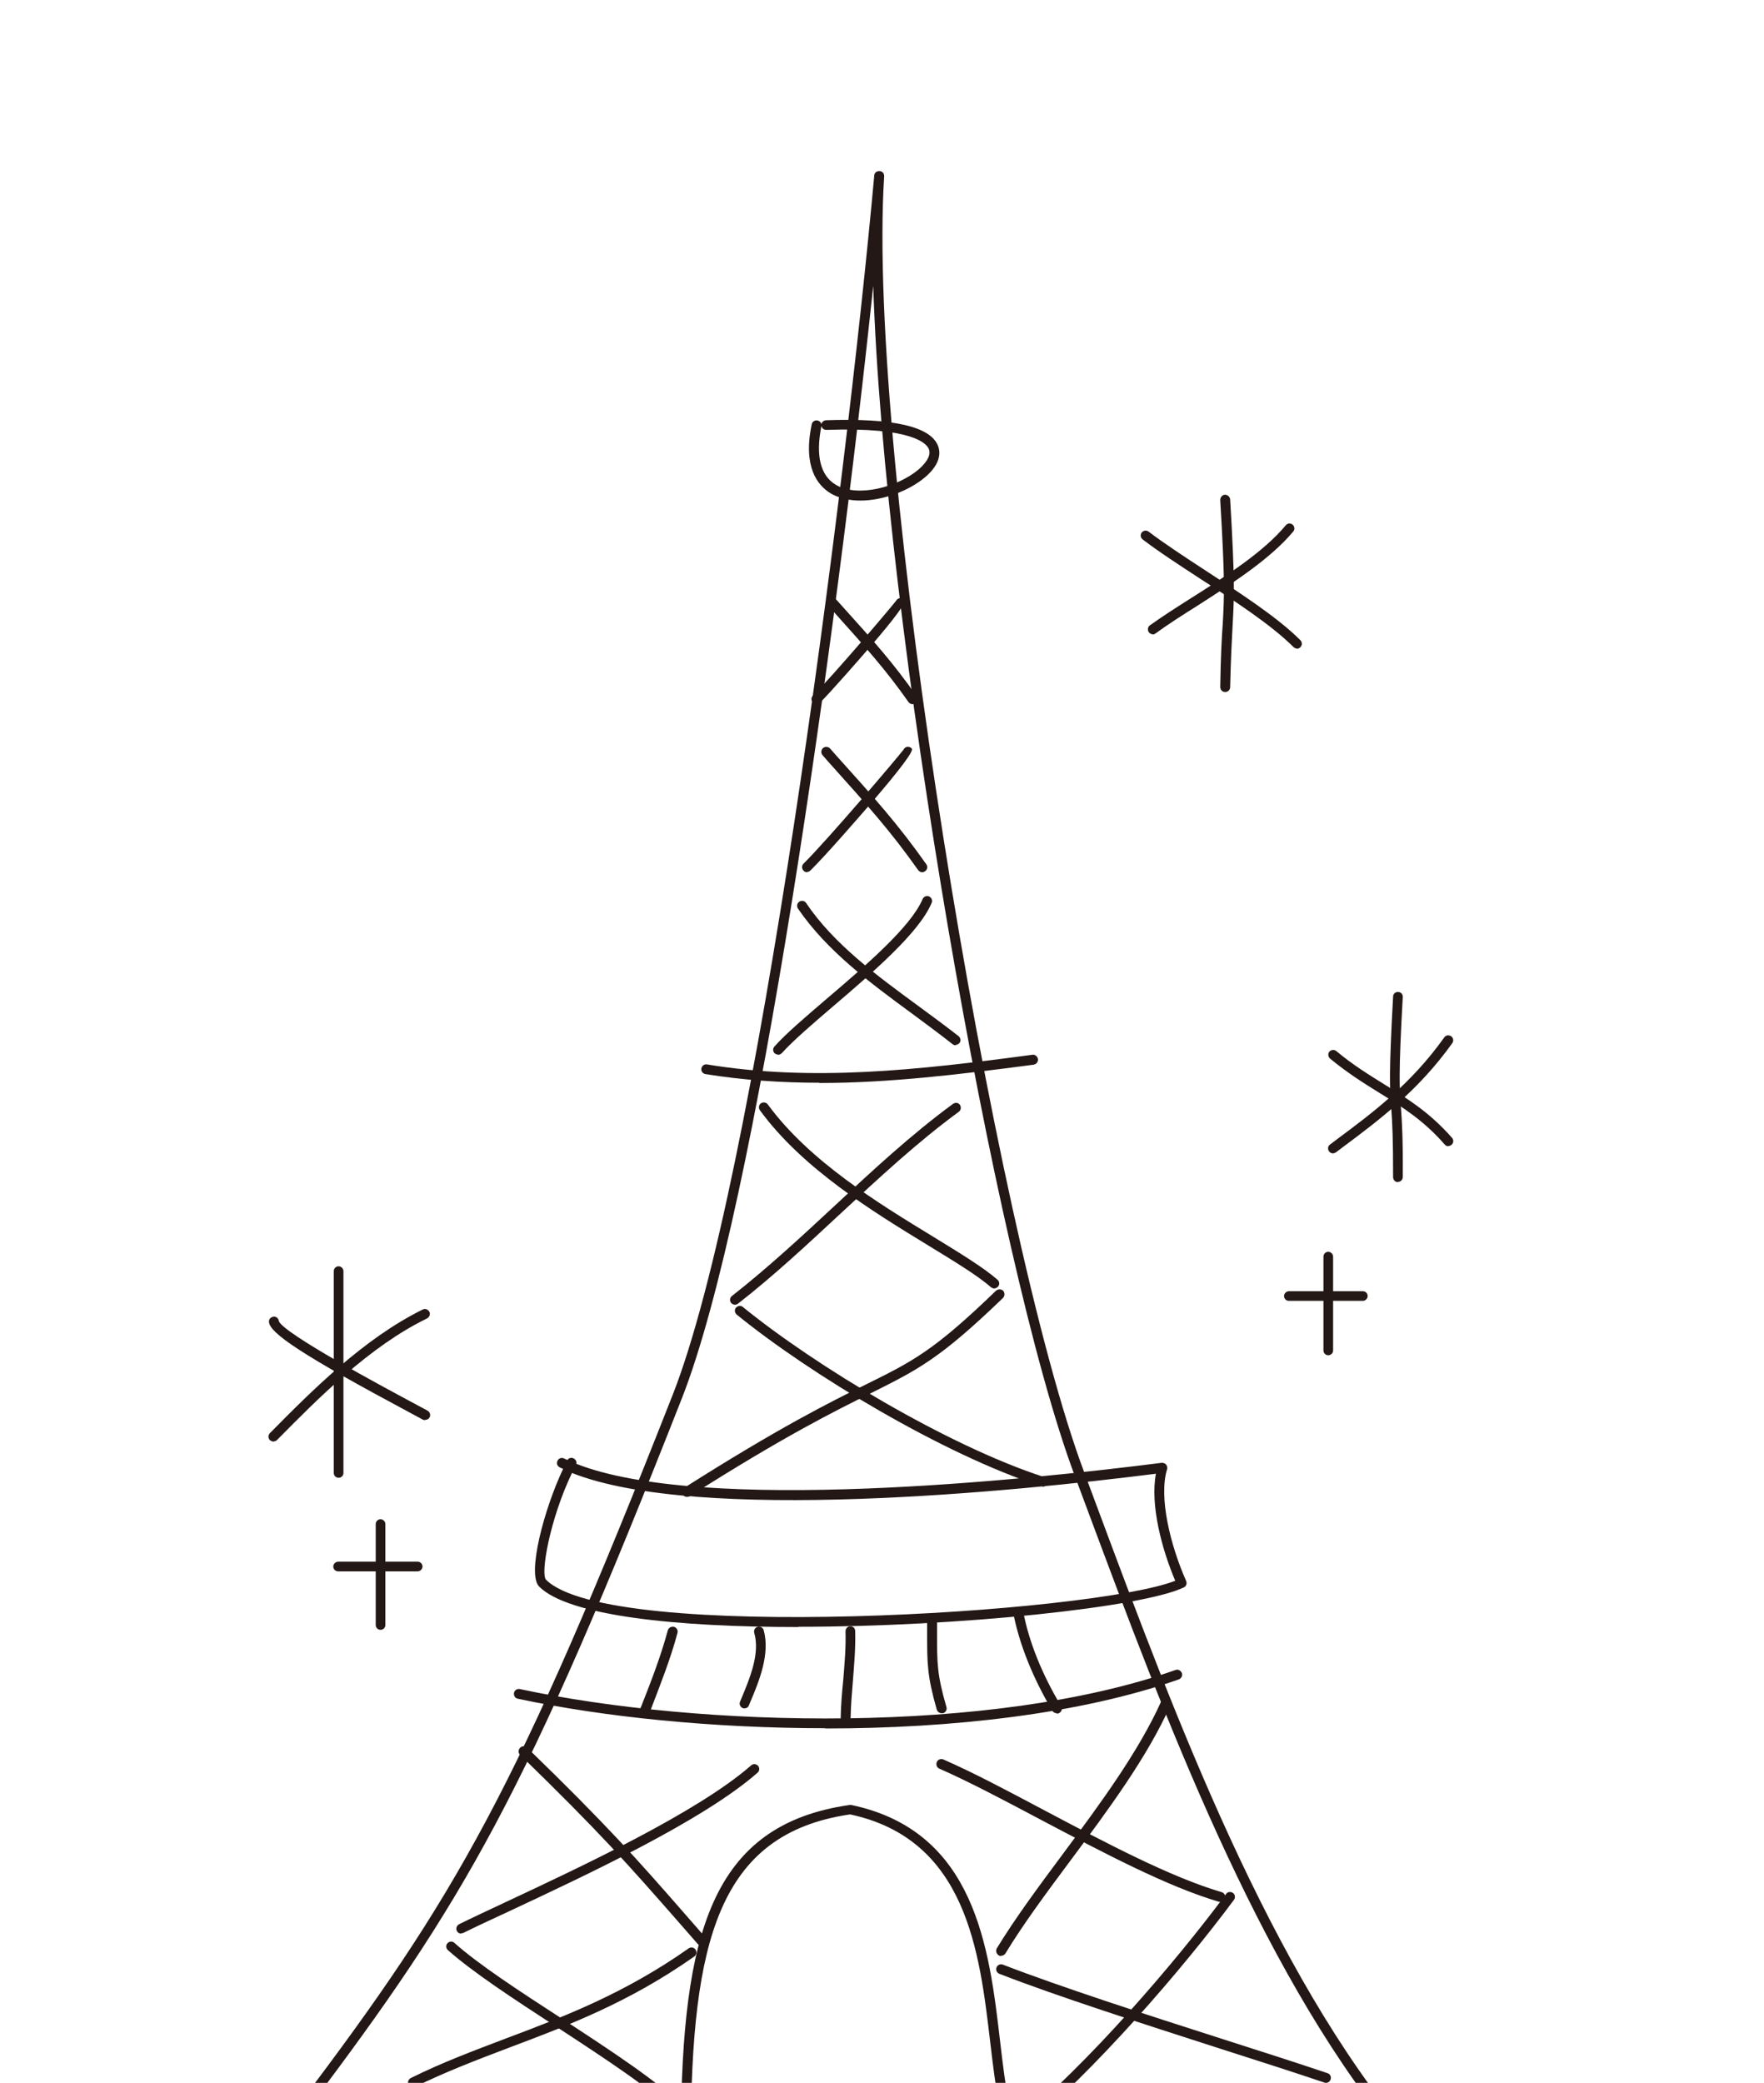 <?xml version="1.0" encoding="UTF-8"?><svg id="_レイヤー_2" xmlns="http://www.w3.org/2000/svg" xmlns:xlink="http://www.w3.org/1999/xlink" viewBox="0 0 69.39 81.93"><defs><style>.cls-1{fill:none;}.cls-2{clip-path:url(#clippath);}.cls-3{fill:#231815;}</style><clipPath id="clippath"><rect class="cls-1" width="69.39" height="81.93"/></clipPath></defs><g id="_レイヤー_1-2"><g class="cls-2"><g><g><path class="cls-3" d="M41.16,84.75c-.56,0-.9-.06-1.05-.21-.76-.76-.94-2.37-1.16-4.23-.42-3.55-.93-7.96-5.51-8.94-5.21,.76-6.23,5.04-6.27,12.65,0,.05-.02,.11-.06,.14-.04,.04-.1,.05-.15,.05-1.92-.19-3.79-.11-5.59-.04-2.88,.11-5.86,.23-9.15-.71-.1-.03-.16-.14-.13-.24,.03-.1,.14-.17,.24-.13,3.22,.92,6.17,.81,9.02,.7,1.75-.07,3.56-.14,5.43,.03,.06-7.71,1.17-12.04,6.64-12.82,.02,0,.05,0,.07,0,4.88,1.03,5.42,5.61,5.85,9.29,.21,1.79,.39,3.34,1.05,4,.26,.25,2.58,0,4.64-.23,3.3-.36,7.34-.8,9.69-.29-5.28-6.51-8.93-16.3-11.88-24.21l-.57-1.53c-3.15-8.42-7.5-33.55-7.92-46.79-1.44,13.68-4.57,36.25-7.53,43.77-6.13,15.6-8.52,19.76-14.77,28.02-.06,.09-.19,.1-.27,.04-.09-.06-.1-.19-.04-.27,6.22-8.22,8.6-12.37,14.72-27.93,3.28-8.34,6.78-35.35,7.93-47.96,0-.11,.1-.19,.21-.18,.11,0,.19,.1,.18,.21-.71,11.02,4.33,41.52,7.86,50.95l.57,1.53c3.01,8.08,6.75,18.13,12.21,24.58,.06,.07,.06,.16,.01,.24-.05,.07-.14,.1-.22,.07-2.12-.74-6.56-.25-10.13,.14-1.83,.2-3.1,.33-3.91,.33Z"/><path class="cls-3" d="M32.23,42.59c-1.5,0-2.99-.1-4.48-.34-.11-.02-.18-.12-.16-.22,.02-.11,.12-.18,.22-.16,4.14,.68,8.25,.23,12.8-.38,.1-.02,.2,.06,.22,.17,.01,.11-.06,.2-.17,.22-2.95,.39-5.71,.72-8.43,.72Z"/><path class="cls-3" d="M31.4,64c-4.75,0-9.03-.43-10.19-1.59-.49-.49,.19-3.04,.94-4.63-.04-.02-.09-.04-.13-.06-.1-.05-.14-.16-.09-.26,.05-.1,.16-.14,.26-.09,.04,.02,.09,.04,.13,.06,.05-.08,.16-.11,.25-.06,.08,.04,.12,.13,.1,.21,5.01,1.97,17.68,.64,23.03-.04,.07,0,.13,.02,.17,.07,.04,.05,.06,.12,.04,.18-.34,1.1,.13,3,.75,4.4,.04,.1,0,.21-.09,.25-1.61,.78-8.81,1.55-15.17,1.55Zm-8.9-6.06c-.86,1.79-1.25,3.96-1.02,4.2,2.5,2.5,21.49,1.32,24.75,.04-.53-1.25-.99-2.98-.76-4.21-5.54,.7-17.96,1.95-22.97-.03Z"/><path class="cls-3" d="M33.84,19.69c-.43,0-.83-.09-1.16-.28-.53-.32-1.1-1.05-.75-2.72,.02-.11,.13-.17,.23-.15,.08,.02,.13,.07,.15,.14,.02-.08,.09-.14,.18-.15,2.63-.09,4.11,.24,4.41,1.01,.15,.39-.03,.83-.52,1.24-.63,.53-1.64,.91-2.54,.91Zm-1.53-2.92c-.23,1.15-.04,1.94,.57,2.3,.85,.51,2.42,.1,3.25-.6,.16-.14,.53-.49,.41-.8-.08-.21-.61-.88-4.03-.76-.11,0-.17-.06-.2-.15Z"/><path class="cls-3" d="M32.46,67.98c-4.4,0-8.73-.44-12.09-1.16-.11-.02-.17-.13-.15-.23,.02-.11,.13-.17,.23-.15,7.13,1.53,18.6,1.79,25.79-.75,.1-.04,.21,.02,.25,.12,.04,.1-.02,.21-.12,.25-3.86,1.36-8.93,1.93-13.91,1.93Z"/><path class="cls-3" d="M39.12,50.69s-.09-.02-.13-.05c-.54-.47-1.43-1.01-2.46-1.64-2.21-1.35-4.96-3.03-6.64-5.33-.06-.09-.04-.21,.04-.27,.09-.06,.21-.04,.27,.04,1.64,2.24,4.35,3.89,6.53,5.22,1.04,.64,1.95,1.19,2.51,1.68,.08,.07,.09,.19,.02,.27-.04,.04-.09,.07-.15,.07Z"/><path class="cls-3" d="M28.91,51.32c-.06,0-.12-.03-.15-.07-.07-.08-.05-.21,.03-.27,1.39-1.09,2.72-2.32,4.01-3.52,1.49-1.39,3.04-2.83,4.69-4.04,.09-.06,.21-.05,.27,.04,.06,.09,.04,.21-.04,.27-1.64,1.2-3.17,2.63-4.66,4.01-1.29,1.2-2.63,2.45-4.03,3.54-.04,.03-.08,.04-.12,.04Z"/><path class="cls-3" d="M39.38,76.94s-.07,0-.1-.03c-.09-.06-.12-.18-.07-.27,.72-1.18,1.63-2.41,2.59-3.7,1.47-1.98,2.98-4.02,3.88-6.02,.04-.1,.16-.14,.26-.1,.1,.04,.14,.16,.1,.26-.91,2.04-2.44,4.1-3.92,6.09-.96,1.29-1.86,2.5-2.57,3.67-.04,.06-.1,.09-.17,.09Z"/><path class="cls-3" d="M41.01,58.46s-.04,0-.06,0c-3.83-1.24-9.1-4.41-11.97-6.75-.08-.07-.1-.19-.03-.27,.07-.08,.19-.1,.27-.03,2.85,2.32,8.06,5.46,11.85,6.69,.1,.03,.16,.14,.13,.25-.03,.08-.1,.13-.19,.13Z"/><path class="cls-3" d="M48.02,74.81s-.04,0-.06,0c-2.05-.6-4.57-1.94-7.02-3.23-1.45-.77-2.81-1.49-3.99-2.01-.1-.04-.14-.16-.1-.26,.04-.1,.16-.14,.26-.1,1.19,.52,2.56,1.25,4.01,2.02,2.42,1.28,4.93,2.61,6.94,3.2,.1,.03,.16,.14,.13,.24-.03,.08-.1,.14-.19,.14Z"/><path class="cls-3" d="M27.59,76.53c-.05,0-.11-.02-.15-.07l-.83-.95c-1.87-2.13-3-3.42-6.15-6.48-.08-.07-.08-.2,0-.28,.07-.08,.2-.08,.28,0,3.16,3.07,4.3,4.36,6.17,6.5l.83,.95c.07,.08,.06,.2-.02,.27-.04,.03-.08,.05-.13,.05Z"/><path class="cls-3" d="M52.16,81.93s-.04,0-.06-.01c-1.15-.39-2.59-.85-4.12-1.34-3.01-.97-6.41-2.06-8.67-2.94-.1-.04-.15-.15-.11-.25,.04-.1,.15-.15,.25-.11,2.25,.87,5.65,1.97,8.65,2.93,1.53,.49,2.97,.95,4.12,1.34,.1,.03,.16,.14,.12,.25-.03,.08-.1,.13-.18,.13Z"/><path class="cls-3" d="M18.14,76.06c-.07,0-.14-.04-.17-.11-.05-.1,0-.21,.09-.26,.46-.23,1.09-.52,1.83-.87,3.01-1.41,7.56-3.54,9.66-5.38,.08-.07,.2-.06,.27,.02,.07,.08,.06,.2-.02,.27-2.14,1.88-6.72,4.02-9.75,5.44-.73,.34-1.36,.63-1.82,.86-.03,.01-.06,.02-.09,.02Z"/><path class="cls-3" d="M40.1,83.84c-.06,0-.11-.02-.15-.07-.07-.08-.06-.21,.03-.27,2.78-2.28,6.22-6.26,8.25-9,.06-.09,.19-.1,.27-.04,.09,.06,.1,.19,.04,.27-2.04,2.75-5.51,6.76-8.31,9.06-.04,.03-.08,.04-.12,.04Z"/><path class="cls-3" d="M26.83,83.27c-.05,0-.1-.02-.14-.06-.98-.99-2.93-2.26-4.81-3.49-1.69-1.1-3.28-2.14-4.26-3.01-.08-.07-.09-.19-.02-.27,.07-.08,.2-.09,.27-.02,.95,.85,2.53,1.88,4.21,2.97,1.9,1.24,3.86,2.52,4.87,3.54,.08,.08,.07,.2,0,.28-.04,.04-.09,.06-.14,.06Z"/><path class="cls-3" d="M27.02,58.88c-.06,0-.13-.03-.16-.09-.06-.09-.03-.21,.06-.27,3.75-2.38,5.72-3.36,7.16-4.07,1.82-.9,2.66-1.32,5.1-3.68,.08-.07,.2-.07,.28,0,.07,.08,.07,.2,0,.28-2.49,2.4-3.34,2.82-5.2,3.75-1.43,.71-3.39,1.68-7.12,4.05-.03,.02-.07,.03-.1,.03Z"/><path class="cls-3" d="M16.24,82.11c-.07,0-.14-.04-.17-.11-.05-.1,0-.21,.09-.26,1.23-.61,2.46-1.07,3.75-1.56,2.29-.86,4.65-1.76,7.18-3.54,.09-.06,.21-.04,.27,.05,.06,.09,.04,.21-.05,.27-2.57,1.81-4.96,2.71-7.27,3.58-1.29,.49-2.5,.95-3.72,1.55-.03,.01-.06,.02-.09,.02Z"/><path class="cls-3" d="M37.6,41.12s-.09-.01-.12-.04c-.51-.4-1.06-.81-1.59-1.2-1.65-1.21-3.36-2.47-4.5-4.14-.06-.09-.04-.21,.05-.27s.21-.04,.27,.05c1.09,1.62,2.78,2.85,4.4,4.04,.53,.39,1.09,.8,1.6,1.2,.08,.07,.1,.19,.03,.27-.04,.05-.1,.07-.15,.07Z"/><path class="cls-3" d="M30.61,41.49s-.09-.02-.13-.05c-.08-.07-.09-.19-.02-.27,.45-.51,1.24-1.18,2.08-1.9,1.55-1.32,3.3-2.83,3.75-3.9,.04-.1,.16-.15,.25-.11,.1,.04,.15,.15,.11,.25-.48,1.16-2.27,2.7-3.85,4.05-.83,.71-1.61,1.38-2.04,1.86-.04,.04-.09,.07-.15,.07Z"/><path class="cls-3" d="M36.28,34.31c-.06,0-.12-.03-.16-.08-1.09-1.54-1.96-2.51-3.55-4.28l-.21-.24c-.07-.08-.07-.2,.01-.28,.08-.07,.2-.07,.28,.01l.21,.24c1.55,1.72,2.48,2.76,3.58,4.32,.06,.09,.04,.21-.05,.27-.03,.02-.07,.04-.11,.04Z"/><path class="cls-3" d="M31.75,34.31c-.05,0-.1-.02-.14-.06-.08-.08-.08-.2,0-.28,.97-.96,3.72-4.2,3.93-4.48,.02-.04,.05-.07,.08-.09,.09-.05,.19-.02,.25,.05q.11,.15-1.62,2.16c-.52,.6-1.78,2.05-2.37,2.63-.04,.04-.09,.06-.14,.06Z"/><path class="cls-3" d="M35.9,27.7c-.06,0-.12-.03-.16-.08-.9-1.28-1.63-2.09-2.95-3.56l-.18-.2c-.07-.08-.07-.2,.01-.28,.08-.07,.2-.07,.28,.01l.18,.2c1.29,1.43,2.07,2.3,2.98,3.6,.06,.09,.04,.21-.05,.27-.03,.02-.07,.04-.11,.04Z"/><path class="cls-3" d="M32.12,27.7c-.05,0-.1-.02-.14-.06-.08-.08-.08-.2,0-.28,.79-.78,3.09-3.49,3.27-3.73,.02-.03,.04-.06,.08-.08,.09-.05,.19-.02,.25,.05q.11,.15-1.35,1.84c-.43,.5-1.49,1.71-1.97,2.2-.04,.04-.09,.06-.14,.06Z"/><path class="cls-3" d="M25.32,67.58s-.05,0-.07-.01c-.1-.04-.15-.15-.11-.25l.1-.24c.38-.96,.76-1.95,1.03-2.95,.03-.1,.13-.16,.24-.14,.1,.03,.17,.13,.14,.24-.27,1.02-.67,2.02-1.04,2.99l-.1,.24c-.03,.08-.1,.12-.18,.12Z"/><path class="cls-3" d="M41.57,67.39c-.07,0-.13-.03-.17-.09-.77-1.29-1.3-2.62-1.54-3.84-.02-.11,.05-.21,.16-.23,.1-.02,.21,.05,.23,.16,.22,1.18,.74,2.47,1.49,3.72,.06,.09,.03,.21-.07,.27-.03,.02-.07,.03-.1,.03Z"/><path class="cls-3" d="M29.29,67.2s-.05,0-.07-.01c-.1-.04-.15-.15-.11-.25l.05-.12c.35-.84,.74-1.78,.51-2.59-.03-.1,.03-.21,.13-.24,.1-.03,.21,.03,.24,.13,.26,.93-.17,1.99-.53,2.84l-.05,.12c-.03,.08-.1,.12-.18,.12Z"/><path class="cls-3" d="M37.04,67.39c-.09,0-.16-.06-.19-.14-.38-1.33-.38-1.82-.38-3.01v-.44c0-.11,.08-.2,.19-.2h0c.11,0,.19,.09,.2,.19v.45c0,1.19,0,1.63,.37,2.91,.03,.1-.03,.21-.13,.24-.02,0-.04,0-.05,0Z"/><path class="cls-3" d="M33.26,67.77h0c-.11,0-.19-.09-.19-.2,.01-.5,.05-.99,.1-1.48,.05-.63,.11-1.28,.09-1.92,0-.11,.08-.2,.19-.2h0c.11,0,.19,.08,.19,.19,.02,.66-.04,1.32-.09,1.96-.04,.48-.08,.97-.09,1.45,0,.11-.09,.19-.19,.19Z"/></g><g><path class="cls-3" d="M56.98,45.09c-.05,0-.11-.02-.15-.07-.83-.95-1.66-1.47-2.55-2.02-.63-.39-1.27-.79-1.96-1.36-.08-.07-.09-.19-.03-.27,.07-.08,.19-.09,.27-.03,.67,.56,1.31,.95,1.92,1.33,.91,.56,1.77,1.1,2.64,2.09,.07,.08,.06,.2-.02,.27-.04,.03-.08,.05-.13,.05Z"/><path class="cls-3" d="M52.44,45.37c-.06,0-.12-.03-.16-.08-.06-.09-.05-.21,.04-.27l.29-.22c1.36-1.01,2.9-2.16,4.2-3.99,.06-.09,.18-.11,.27-.05,.09,.06,.11,.18,.05,.27-1.34,1.88-2.91,3.05-4.29,4.08l-.29,.22s-.08,.04-.12,.04Z"/><path class="cls-3" d="M54.99,46.5h0c-.11,0-.19-.09-.19-.2,0-1.53-.03-2.13-.07-2.67-.06-.8-.1-1.37,.07-4.43,0-.11,.1-.19,.2-.18,.11,0,.19,.1,.18,.2-.17,3.04-.13,3.6-.07,4.38,.04,.54,.08,1.16,.07,2.7,0,.11-.09,.19-.19,.19Z"/></g><g><path class="cls-3" d="M16.72,55.86s-.06,0-.09-.02l-.52-.28c-4.15-2.22-5.54-3.13-5.53-3.58,0-.11,.09-.18,.2-.19,.1,0,.18,.08,.19,.18,.2,.49,4.06,2.56,5.33,3.24l.52,.28c.09,.05,.13,.17,.08,.26-.04,.07-.1,.1-.17,.1Z"/><path class="cls-3" d="M10.76,56.71s-.1-.02-.14-.06c-.08-.08-.08-.2,0-.28,1.64-1.66,3.69-3.72,6.01-4.86,.1-.05,.21,0,.26,.09,.05,.1,0,.21-.09,.26-2.26,1.1-4.28,3.14-5.9,4.78-.04,.04-.09,.06-.14,.06Z"/><path class="cls-3" d="M13.32,58.13c-.11,0-.19-.09-.19-.19v-7.94c0-.11,.09-.19,.19-.19s.19,.09,.19,.19v7.94c0,.11-.09,.19-.19,.19Z"/></g><g><path class="cls-3" d="M53.61,51.17h-2.91c-.11,0-.19-.09-.19-.19s.09-.19,.19-.19h2.91c.11,0,.19,.09,.19,.19s-.09,.19-.19,.19Z"/><path class="cls-3" d="M52.25,53.31c-.11,0-.19-.09-.19-.19v-3.69c0-.11,.09-.19,.19-.19s.19,.09,.19,.19v3.69c0,.11-.09,.19-.19,.19Z"/></g><g><path class="cls-3" d="M16.43,61.81h-3.13c-.11,0-.19-.09-.19-.19s.09-.19,.19-.19h3.13c.11,0,.19,.09,.19,.19s-.09,.19-.19,.19Z"/><path class="cls-3" d="M14.97,64.11c-.11,0-.19-.09-.19-.19v-3.97c0-.11,.09-.19,.19-.19s.19,.09,.19,.19v3.97c0,.11-.09,.19-.19,.19Z"/></g><g><path class="cls-3" d="M51.03,25.52s-.1-.02-.14-.06c-.87-.87-2.29-1.8-3.67-2.69-.84-.55-1.63-1.06-2.27-1.55-.09-.07-.1-.19-.04-.27,.07-.09,.19-.1,.27-.04,.62,.47,1.41,.99,2.24,1.53,1.39,.91,2.83,1.84,3.73,2.74,.08,.08,.08,.2,0,.28-.04,.04-.09,.06-.14,.06Z"/><path class="cls-3" d="M45.35,24.95c-.06,0-.12-.03-.16-.08-.06-.09-.04-.21,.04-.27,.49-.35,1.05-.71,1.65-1.09,1.33-.84,2.83-1.8,3.7-2.85,.07-.08,.19-.09,.27-.02,.08,.07,.09,.19,.02,.27-.92,1.1-2.45,2.07-3.79,2.93-.59,.37-1.15,.73-1.63,1.08-.03,.02-.07,.04-.11,.04Z"/><path class="cls-3" d="M48.19,27.22h0c-.11,0-.19-.09-.19-.2,.02-1.25,.06-1.94,.1-2.5,.06-1.13,.09-1.64-.1-4.85,0-.11,.08-.2,.18-.21,.11,0,.2,.08,.21,.18,.19,3.23,.16,3.79,.1,4.9-.03,.56-.07,1.25-.1,2.49,0,.11-.09,.19-.19,.19Z"/></g></g></g></g></svg>